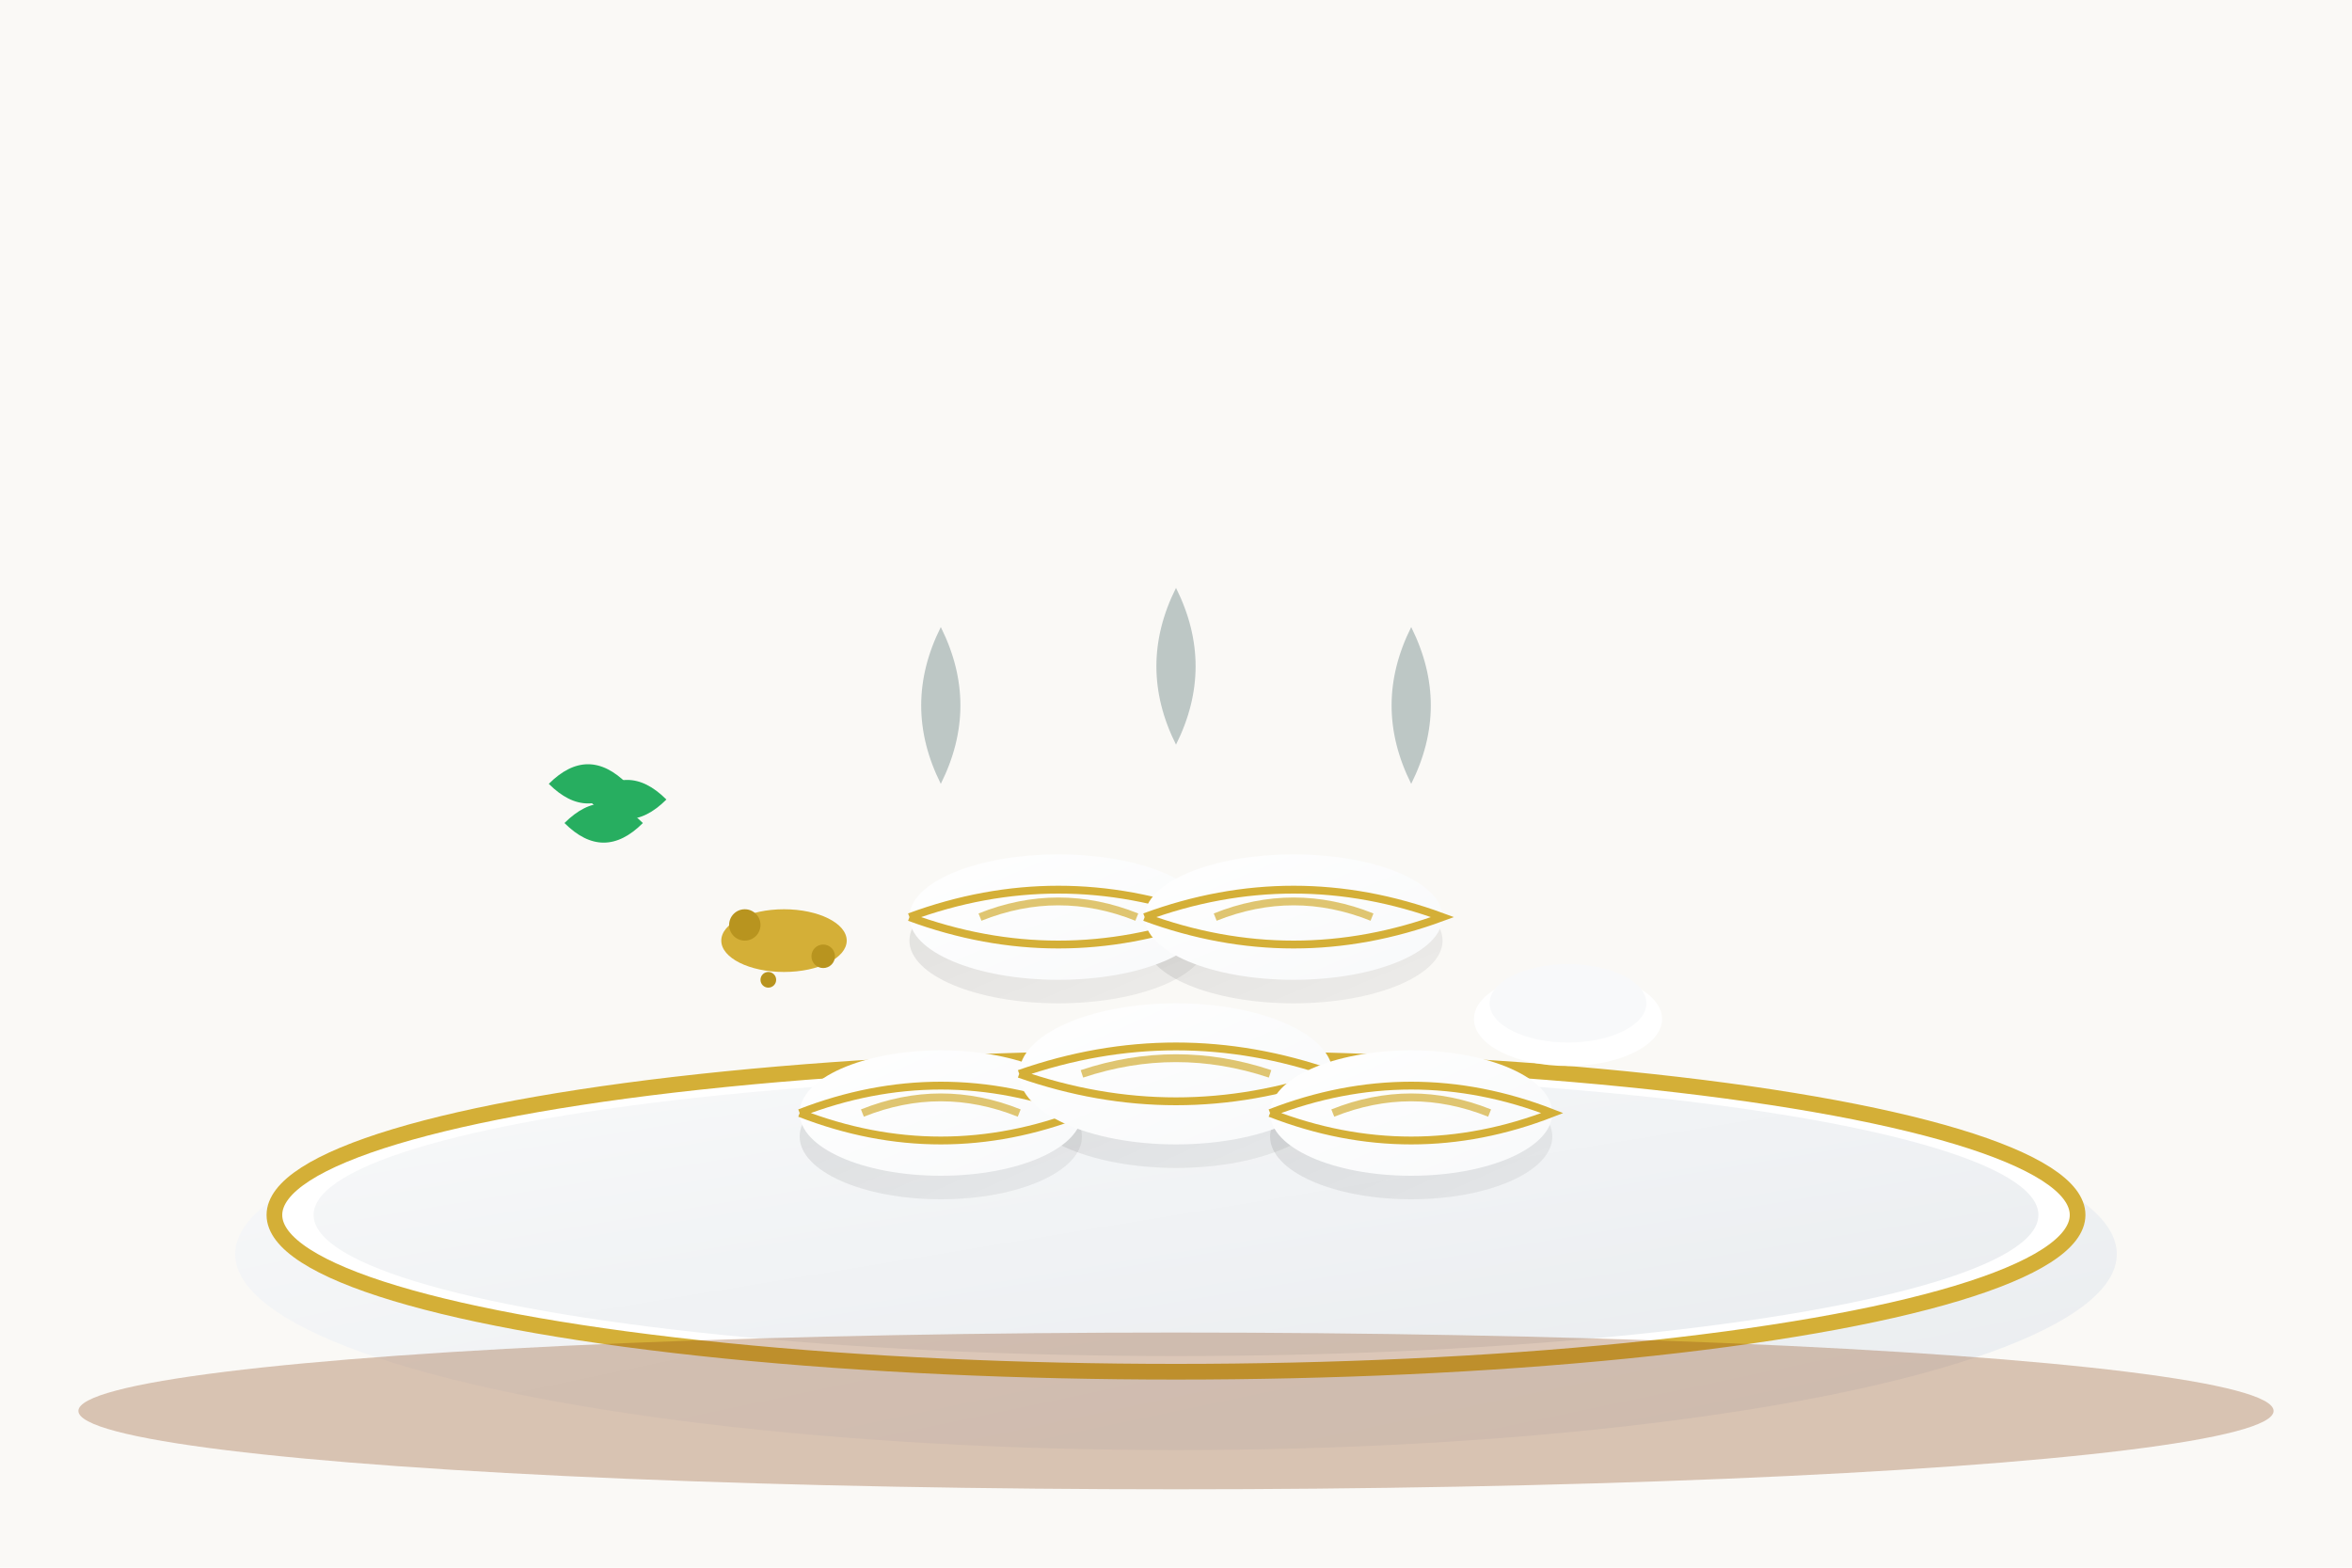 <svg xmlns="http://www.w3.org/2000/svg" viewBox="0 0 300 200" width="300" height="200">
    <defs>
        <linearGradient id="plateGradient" x1="0%" y1="0%" x2="100%" y2="100%">
            <stop offset="0%" style="stop-color:#f8f9fa;stop-opacity:1" />
            <stop offset="100%" style="stop-color:#e9ecef;stop-opacity:1" />
        </linearGradient>
        <linearGradient id="pierogiGradient" x1="0%" y1="0%" x2="100%" y2="100%">
            <stop offset="0%" style="stop-color:#fff;stop-opacity:1" />
            <stop offset="100%" style="stop-color:#f8f9fa;stop-opacity:1" />
        </linearGradient>
        <linearGradient id="shadowGradient" x1="0%" y1="0%" x2="100%" y2="100%">
            <stop offset="0%" style="stop-color:#000;stop-opacity:0.1" />
            <stop offset="100%" style="stop-color:#000;stop-opacity:0.05" />
        </linearGradient>
    </defs>
    
    <!-- Background -->
    <rect width="300" height="200" fill="#faf9f6"/>
    
    <!-- Plate -->
    <ellipse cx="150" cy="160" rx="120" ry="25" fill="url(#plateGradient)"/>
    <ellipse cx="150" cy="155" rx="115" ry="20" fill="#fff"/>
    <ellipse cx="150" cy="155" rx="110" ry="18" fill="url(#plateGradient)"/>
    
    <!-- Plate rim -->
    <ellipse cx="150" cy="155" rx="115" ry="20" fill="none" stroke="#d4af37" stroke-width="2"/>
    
    <!-- Pierogi shadows -->
    <ellipse cx="120" cy="145" rx="18" ry="8" fill="url(#shadowGradient)"/>
    <ellipse cx="150" cy="140" rx="20" ry="9" fill="url(#shadowGradient)"/>
    <ellipse cx="180" cy="145" rx="18" ry="8" fill="url(#shadowGradient)"/>
    <ellipse cx="135" cy="120" rx="19" ry="8" fill="url(#shadowGradient)"/>
    <ellipse cx="165" cy="120" rx="19" ry="8" fill="url(#shadowGradient)"/>
    
    <!-- Pierogi -->
    <!-- First pierogi -->
    <ellipse cx="120" cy="142" rx="18" ry="8" fill="url(#pierogiGradient)"/>
    <path d="M102 142 Q120 135 138 142 Q120 149 102 142" fill="url(#pierogiGradient)" stroke="#d4af37" stroke-width="1"/>
    <path d="M110 142 Q120 138 130 142" fill="none" stroke="#d4af37" stroke-width="1" opacity="0.7"/>
    
    <!-- Second pierogi -->
    <ellipse cx="150" cy="137" rx="20" ry="9" fill="url(#pierogiGradient)"/>
    <path d="M130 137 Q150 130 170 137 Q150 144 130 137" fill="url(#pierogiGradient)" stroke="#d4af37" stroke-width="1"/>
    <path d="M138 137 Q150 133 162 137" fill="none" stroke="#d4af37" stroke-width="1" opacity="0.7"/>
    
    <!-- Third pierogi -->
    <ellipse cx="180" cy="142" rx="18" ry="8" fill="url(#pierogiGradient)"/>
    <path d="M162 142 Q180 135 198 142 Q180 149 162 142" fill="url(#pierogiGradient)" stroke="#d4af37" stroke-width="1"/>
    <path d="M170 142 Q180 138 190 142" fill="none" stroke="#d4af37" stroke-width="1" opacity="0.7"/>
    
    <!-- Fourth pierogi -->
    <ellipse cx="135" cy="117" rx="19" ry="8" fill="url(#pierogiGradient)"/>
    <path d="M116 117 Q135 110 154 117 Q135 124 116 117" fill="url(#pierogiGradient)" stroke="#d4af37" stroke-width="1"/>
    <path d="M125 117 Q135 113 145 117" fill="none" stroke="#d4af37" stroke-width="1" opacity="0.7"/>
    
    <!-- Fifth pierogi -->
    <ellipse cx="165" cy="117" rx="19" ry="8" fill="url(#pierogiGradient)"/>
    <path d="M146 117 Q165 110 184 117 Q165 124 146 117" fill="url(#pierogiGradient)" stroke="#d4af37" stroke-width="1"/>
    <path d="M155 117 Q165 113 175 117" fill="none" stroke="#d4af37" stroke-width="1" opacity="0.7"/>
    
    <!-- Sour cream dollop -->
    <ellipse cx="200" cy="130" rx="12" ry="6" fill="#fff"/>
    <ellipse cx="200" cy="128" rx="10" ry="5" fill="#f8f9fa"/>
    
    <!-- Fried onions -->
    <ellipse cx="100" cy="120" rx="8" ry="4" fill="#d4af37"/>
    <circle cx="95" cy="118" r="2" fill="#b8941f"/>
    <circle cx="105" cy="122" r="1.5" fill="#b8941f"/>
    <circle cx="98" cy="125" r="1" fill="#b8941f"/>
    
    <!-- Herbs (dill) -->
    <path d="M70 100 Q75 95 80 100 Q75 105 70 100" fill="#27ae60"/>
    <path d="M75 102 Q80 97 85 102 Q80 107 75 102" fill="#27ae60"/>
    <path d="M72 105 Q77 100 82 105 Q77 110 72 105" fill="#27ae60"/>
    
    <!-- Steam -->
    <path d="M120 100 Q125 90 120 80 Q115 90 120 100" fill="#95a5a6" opacity="0.6"/>
    <path d="M150 95 Q155 85 150 75 Q145 85 150 95" fill="#95a5a6" opacity="0.6"/>
    <path d="M180 100 Q185 90 180 80 Q175 90 180 100" fill="#95a5a6" opacity="0.6"/>
    
    <!-- Table surface -->
    <ellipse cx="150" cy="180" rx="140" ry="10" fill="#8b4513" opacity="0.3"/>
</svg>
